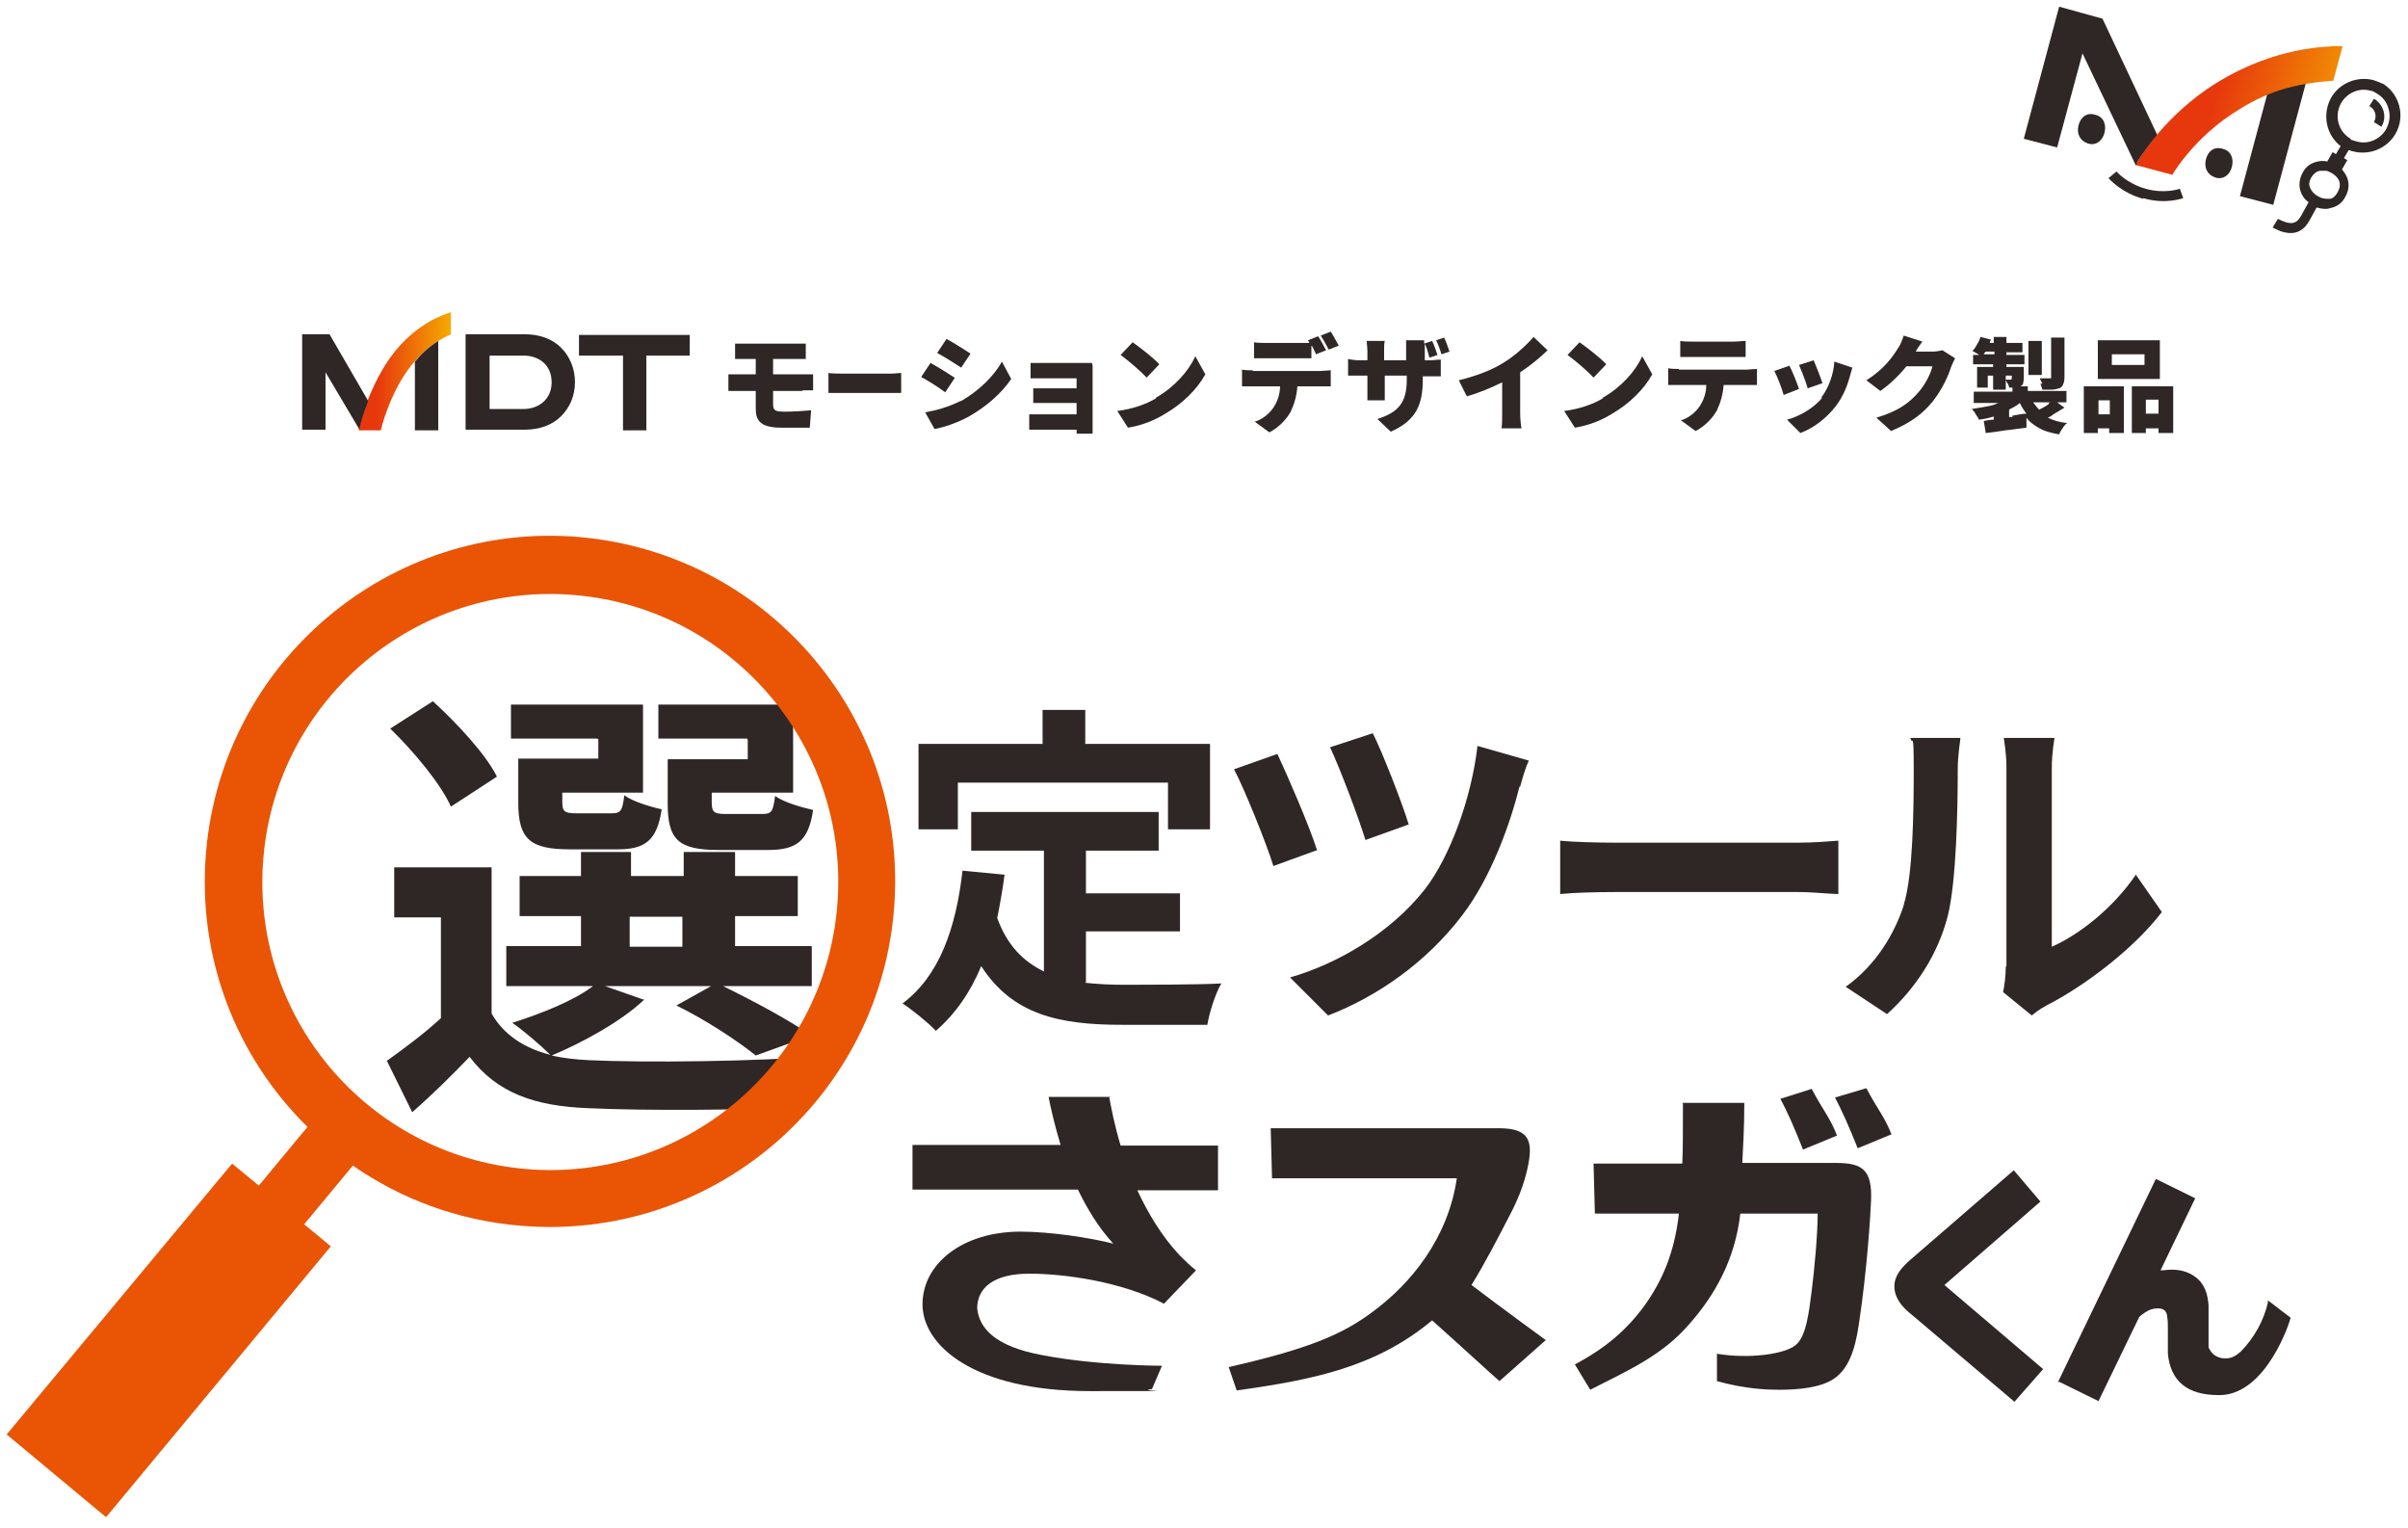 <?xml version="1.0" encoding="UTF-8"?>
<svg xmlns="http://www.w3.org/2000/svg" xmlns:xlink="http://www.w3.org/1999/xlink" version="1.1" viewBox="0 0 361 229">
  <defs>
    <style>
      .cls-1 {
        fill: none;
      }

      .cls-2 {
        fill: #e95504;
      }

      .cls-3 {
        fill: #2f2725;
      }

      .cls-4 {
        fill: url(#_名称未設定グラデーション_3);
      }

      .cls-5 {
        clip-path: url(#clippath);
      }

      .cls-6 {
        fill: url(#Gradation_Orange);
      }
    </style>
    <linearGradient id="Gradation_Orange" data-name="Gradation Orange" x1="53.8" y1="55.6" x2="67.6" y2="55.6" gradientUnits="userSpaceOnUse">
      <stop offset=".2" stop-color="#e7380d"/>
      <stop offset="1" stop-color="#f5aa00"/>
    </linearGradient>
    <clipPath id="clippath">
      <path class="cls-1" d="M330.8,13.4c-6.9,4.8-10.4,10.8-10.5,11.1l-.2.3,5.5,1.5c.7-1.2,3.7-5.7,9-9.2,3.8-2.5,7.7-4.5,15.2-5l1.4-5.2c-8,0-15,2.8-20.4,6.5"/>
    </clipPath>
    <linearGradient id="_名称未設定グラデーション_3" data-name="名称未設定グラデーション 3" x1="-414.5" y1="535.2" x2="-414.2" y2="535.2" gradientTransform="translate(-51698.8 40295.8) rotate(90) scale(97.2 -97.2)" gradientUnits="userSpaceOnUse">
      <stop offset="0" stop-color="#e7380d"/>
      <stop offset=".2" stop-color="#e7380d"/>
      <stop offset="1" stop-color="#f5aa00"/>
    </linearGradient>
  </defs>
  <!-- Generator: Adobe Illustrator 28.6.0, SVG Export Plug-In . SVG Version: 1.2.0 Build 709)  -->
  <g>
    <g id="fv_copy_cp.svg">
      <g>
        <g>
          <g>
            <path class="cls-3" d="M162.7,147.3c1.8.2,3.8.3,5.8.3s11.2,0,14.6-.2c-.9,1.5-1.8,4.4-2.1,6.2h-12.8c-9.4,0-16.4-1.5-21.1-8.8-1.6,3.9-3.9,7.2-6.8,9.7-1-1.1-3.6-3.2-5-4.1,5.5-4.1,8-11.2,9-19.9l6.3.6c-.3,2.3-.7,4.5-1.1,6.5,1.5,4.1,3.9,6.5,7,8v-18.1h-10.9v-5.8h28.1v5.8h-10.9v6.4h14.1v5.7h-14.1v7.6ZM143.7,124.3h-6v-12.8h18.6v-5.1h6.4v5.1h18.7v12.8h-6.3v-7h-31.5v7Z"/>
            <path class="cls-3" d="M197.5,127.4l-6.6,2.4c-1-3.3-4.4-11.7-5.9-14.5l6.5-2.3c1.5,3.2,4.8,10.8,5.9,14.3ZM227.8,117.9c-1.4,5.6-4.3,13.7-8.6,19.3-5.4,7.1-12.8,12.2-20.1,15l-5.7-5.7c7-2,15-6.6,20.2-13.2,3.8-4.9,7-13.7,7.9-21.5l7.7,2.2c-.6,1.3-1,2.8-1.3,3.9ZM211.1,123.6l-6.4,2.3c-1-3.3-3.8-10.7-5.3-13.9l6.4-2.1c1.3,2.5,4.4,10.4,5.4,13.7Z"/>
            <path class="cls-3" d="M242.1,126.3h27.5c2.4,0,4.7-.2,6-.3v8c-1.2,0-3.8-.3-6-.3h-27.5c-2.9,0-6.3.1-8.2.3v-8c1.8.2,5.6.3,8.2.3Z"/>
            <path class="cls-3" d="M285.4,135.6c1.4-4.4,1.5-14.1,1.5-20.3s-.2-3.4-.5-4.7h7.5c0,.3-.4,2.5-.4,4.7,0,6-.2,16.8-1.5,22-1.5,5.8-4.8,10.8-9.1,14.7l-6.2-4.1c4.5-3.2,7.3-7.9,8.7-12.2ZM300.8,144.8v-29.8c0-2.3-.4-4.2-.4-4.4h7.6c0,.2-.4,2.1-.4,4.5v26.8c4.1-1.8,9.2-5.8,12.6-10.8l3.9,5.6c-4.2,5.5-11.6,11.1-17.3,14-1.1.6-1.7,1.1-2.2,1.5l-4.3-3.5c.2-1,.4-2.4.4-3.8Z"/>
          </g>
          <path class="cls-3" d="M96.5,149.9c-3.4,3.2-9.2,6.4-13.8,8.3,1.7.4,3.6.6,5.6.7,8.4.4,25.2.2,34.8-.6-.9,1.8-2.1,5.4-2.4,7.6-8.7.5-23.8.6-32.4.2-8.2-.3-13.8-2.3-17.9-7.7-2.6,2.7-5.3,5.4-8.6,8.3l-3.8-7.7c2.5-1.8,5.5-4,8.1-6.4v-15.1h-7v-7.5h14.6v21.9c1.8,3.2,4.9,5.2,8.8,6.2-1.4-1.4-4.1-3.7-5.7-4.8,4.4-1.4,9.2-3.3,12.1-5.5h-13v-6h11.2v-4.5h-9.2v-6h9.2v-3.6h7.5v3.6h7.9v-3.6h7.7v3.6h9.4v6h-9.4v4.5h11.5v6h-13.3c4.7,2.3,10.1,5.2,13.2,7.4l-8.3,3c-2.6-2.1-7.4-5.3-11.9-7.5l5.2-2.9h-15.9l6,2.1ZM67.6,120.9c-1.5-3.4-5.6-8.3-9.1-11.7l6.4-4.1c3.6,3.3,7.9,7.9,9.6,11.3l-6.9,4.5ZM89.5,110.7h-12.9v-5.1h19.8v13.2h-12.1v1.4c0,1.4.3,1.7,2.1,1.7h5.3c1.4,0,1.6-.4,1.9-2.7,1.2.9,3.8,1.7,5.6,2.1-.7,4.7-2.5,6-6.6,6h-7.2c-6,0-7.7-1.6-7.7-7v-6.6h12v-2.9ZM94.4,141.9h7.9v-4.5h-7.9v4.5ZM112,110.7h-13.3v-5.1h20.2v13.2h-12.2v1.4c0,1.5.3,1.8,2.1,1.8h5.5c1.4,0,1.6-.4,1.9-2.7,1.2.9,3.9,1.7,5.7,2.1-.7,4.7-2.5,6-6.8,6h-7.3c-6.2,0-7.7-1.6-7.7-7v-6.6h12v-2.9Z"/>
          <path class="cls-2" d="M87,80.5c-28.5-2.5-53.6,18.6-56.1,47.1-1.4,16,4.6,30.9,15.2,41.3l-7.3,8.8-4-3.3L1,215l14.9,12.4,33.7-40.6-4-3.3,7.3-8.8c7.2,5,15.7,8.2,25,9,28.5,2.5,53.6-18.6,56.1-47.1,2.5-28.5-18.6-53.6-47.1-56.1M78.7,175.2c-23.7-2.1-41.3-23-39.2-46.8,2.1-23.7,23-41.3,46.8-39.2,23.7,2.1,41.3,23,39.2,46.8-2.1,23.7-23,41.3-46.8,39.2"/>
          <path class="cls-3" d="M231.8,200.8l-7,6.2c-1.3-1.1-4.5-4.1-10.1-9.1-8.4,7-17.8,8.9-29.3,10.5l-1.2-3.5c12.3-2.8,17.2-5,21.6-8.3,5.7-4.2,11.3-11,12.6-20h-27.7s-.2-7.5-.2-7.5c0,0,33.9,0,34.2,0,4.6,0,5.2,1.9,4.3,6-.5,2.3-1.4,4.7-2.8,7.3-1.4,2.7-3.6,7-5.6,10.2,4.2,3.2,11.2,8.3,11.2,8.3"/>
          <path class="cls-3" d="M283.6,170l-5.1,2.1c-1.3-3.3-2.5-5.9-3.4-7.6l4.7-1.4c1.8,3.4,2.7,4.2,3.8,7M252.3,165.4c0,4.1,0,7.2-.1,9h-13.3s.2,7.5.2,7.5h12.6c-.7,6-2.5,10-5.1,13.7-2.7,3.7-5.8,6.4-10.5,8.9l2.3,3.8c5.7-2.9,10.9-5.2,14.9-9.9,3.7-4.2,6.8-9.5,7.6-16.5h11.6c0,3.1-.5,8.5-.9,11.6-.4,3.1-.8,6.8-2.4,8.1-1.7,1.4-7.1,2.1-11.8,1.3v4.1c4.2,1.2,7.7,1.3,9.3,1.3,2.9,0,6.3-.3,8.3-1.7,2-1.4,3.1-4,3.7-8.3,1.2-8,1.7-15.9,1.8-18.3.2-4.7-1.3-5.7-5.3-5.7-9.2,0-14,0-14,0,.1-2.2.3-5.2.3-9h-9.3ZM275.4,170.2c-1.1-2.8-2-3.6-3.8-7l-4.7,1.5c1,1.8,2.1,4.3,3.4,7.6l5.1-2.1"/>
          <path class="cls-3" d="M166.5,164.4h-9.3c.3,1.6.9,4.2,1.8,7.2h-22.2v6.7h24.8c1.4,2.9,3.1,5.7,5.3,8.1-3.5-.9-9.5-1.8-13.9-1.8-8.7,0-14.7,4.8-14.7,10.9s7.6,13,25.1,13,6.1,0,9.3-.3l1.5-3.5s-9.7,0-18-1.6c-7-1.3-9.4-4-9.7-7,0-3.1,2.5-5.2,7.8-5.2s13.9,1.2,20.2,4.5l4.8-5c-.9-.7-1.7-1.5-2.5-2.3-2.7-2.9-4.7-6.3-6.3-9.7h12.1v-6.7h-14.6c-.9-3-1.4-5.6-1.7-7.2"/>
          <path class="cls-3" d="M308.5,207.2l14.7-30.5,5.9,2.9-5.2,10.8c.6,0,1.1-.1,1.7-.1,1.6,0,2.9.5,3.9,1.4,1,.9,1.5,2.3,1.6,4,0,.5,0,1.2,0,2s0,1.5,0,2.2c0,.7,0,1.3,0,1.8,0,.2,0,.4.2.6.4.8,1.3,1.3,2.3,1.3s1.6-.4,2.3-1c2-2,3.5-4.7,4.1-7.4v-.3c0,0,3.4,2.6,3.4,2.6h0c-.1.6-3.6,11.4-10.5,11.6h-.3c-4.7,0-7.2-2.1-7.6-6.2,0-.4,0-.9,0-1.4v-2.3c0-.7,0-1.3-.1-1.8,0-.5-.2-.8-.4-1-.2-.2-.6-.3-1-.3-.7,0-1.3.2-1.9.6-.3.2-.6.4-.9.7l-6.1,12.6-5.9-2.9Z"/>
          <path class="cls-3" d="M305.9,180.1l-4-4.7-15.6,13.5c-1.1,1-2.3,2.2-2.3,3.9s1.1,3,2.3,4l.6.5s0,0,0,0l15.1,12.8,4.3-4.9-14.8-12.6,14.5-12.6Z"/>
        </g>
        <g>
          <g>
            <path class="cls-3" d="M305.9,57.5c.1.3.2.6.3.9.5,0,1,0,1.4,0,.4,0,.7-.1,1.1-.2.3-.1.5-.3.6-.6.1-.2.2-.6.2-1v-6h-2v5.9c0,0,0,.2,0,.2,0,0-.1,0-.2,0-.1,0-.3,0-.6,0-.3,0-.6,0-.9,0,.1.2.2.5.4.8Z"/>
            <path class="cls-3" d="M308,62c.5-.3,1-.6,1.5-.9l-1.1-.8h1.4v-1.7h-5.8v-.7h-1.3c0,0,.1,0,.2,0,.2-.1.4-.3.4-.4,0-.2.1-.4.1-.8v-1.7h-2.6v-.4h2.7v-1.4h-2.7v-.4h2.4v-1.4h-2.4v-.9h-1.9v.9h-.6c0-.2.1-.3.2-.5l-1.6-.4c-.1.4-.3.8-.5,1.1-.2.4-.4.7-.7,1,.2.1.4.2.7.4.1,0,.2.1.3.2h-.9v1.4h3v.4h-2.4v3.1h1.6v-1.8h.8v2.1h1.9v-2.1h.9v.4c0,.1,0,.2-.2.2h-.3c-.1,0-.3,0-.4,0,0,.2.2.4.3.6.1.2.2.4.2.6.2,0,.3,0,.5,0v.6h-5.8v1.7h3.8c-.2,0-.4.1-.6.2-.5.2-1.1.3-1.7.4-.6.1-1.2.2-1.8.3.2.2.4.4.6.8.2.3.4.6.5.8.7-.1,1.3-.2,1.9-.4.1,0,.2,0,.3-.1v.5c-.5,0-1,.1-1.5.2l.3,1.8c.9-.1,1.8-.2,2.9-.4,1.1-.1,2.2-.3,3.2-.4v-1.5c.4.6,1.1,1.1,1.8,1.5.8.5,1.9.8,3.1,1,.1-.3.3-.6.5-.9.2-.3.4-.6.7-.8-1.1-.1-2.1-.4-2.9-.8.2-.1.5-.2.7-.4ZM297.4,53.1c0-.1.2-.3.3-.4h1.3v.4h-1.5ZM307.1,60.6c-.3.2-.6.4-1,.6-.1,0-.3.2-.4.2-.3-.3-.6-.7-.9-1.1h2.6c-.1,0-.2.1-.3.2ZM301.7,62.5c-.2,0-.3,0-.5,0v-1.1c.3-.2.6-.3.9-.5.2-.1.5-.3.7-.5.3.6.6,1.1,1,1.6,0,0,0,0,0,0-.7,0-1.4.2-2.1.3Z"/>
            <rect class="cls-3" x="304.1" y="51.1" width="2" height="5.1"/>
            <path class="cls-3" d="M323.8,51h-9.3v5.8h9.3v-5.8ZM321.5,54.7h-4.9v-1.6h4.9v1.6Z"/>
            <path class="cls-3" d="M319.6,57.9v7h2.1v-.7h1.9v.7h2.2v-7h-6.2ZM321.7,62v-2.1h1.9v2.1h-1.9Z"/>
            <path class="cls-3" d="M312.4,64.9h2.1v-.7h1.7v.7h2.2v-7h-6v7ZM316.3,60v2.1h-1.7v-2.1h1.7Z"/>
            <path class="cls-3" d="M120.3,58.5c.3,0,1.1,0,1.6,0v-2.4c-.5,0-1.3,0-1.6,0h-4.4v-2.3h3.4c.6,0,1,0,1.5,0v-2.3c-.4,0-.9,0-1.5,0h-7.5c-.6,0-1.1,0-1.6,0v2.3c.5,0,1,0,1.6,0h1.5v2.3h-2.3c-.5,0-1.4,0-1.8,0v2.5c.5,0,1.4,0,1.8,0h2.3v2.7c0,1.7.7,2.8,3.8,2.8s3.4,0,4.3,0l.2-2.6c-1.2.1-2.6.2-4,.2s-1.7-.2-1.7-1.1v-2h4.4Z"/>
            <path class="cls-3" d="M126.5,56c-.6,0-1.8,0-2.3-.1v3c.5,0,1.5,0,2.3,0h7c.5,0,1.3,0,1.6,0v-3c-.4,0-1,.1-1.6.1h-7Z"/>
            <path class="cls-3" d="M143.1,56.6c-.9-.6-2.5-1.6-3.6-2.2l-1.4,2.1c1.1.6,2.7,1.6,3.6,2.3l1.4-2.1Z"/>
            <path class="cls-3" d="M144,60.1c-1.8.9-3.6,1.4-5.3,1.7l1.4,2.5c1.3-.2,3.6-1,5.2-1.9,2.6-1.5,4.8-3.4,6.3-5.6l-1.4-2.6c-1.2,2.2-3.5,4.4-6.1,5.9Z"/>
            <path class="cls-3" d="M145.5,53c-.9-.6-2.5-1.6-3.6-2.2l-1.4,2.1c1.1.6,2.7,1.6,3.6,2.2l1.4-2.1Z"/>
            <path class="cls-3" d="M163.7,54.4c-.3,0-.9,0-1.3,0h-5.8c-.7,0-1.6,0-2.1,0v2.3c.4,0,1.4,0,2.1,0h4.8v1.5h-4.6c-.6,0-1.4,0-1.9,0v2.2c.4,0,1.3,0,1.9,0h4.6v1.7h-5.7c-.6,0-1.1,0-1.4,0v2.3c.3,0,.9,0,1.4,0h5.7c0,.2,0,.5,0,.6h2.4c0-.3,0-.9,0-1.2v-7.8c0-.3,0-1,0-1.2Z"/>
            <path class="cls-3" d="M173.3,59.7c-1.5.9-3.5,1.6-5.8,1.9l1.6,2.5c2-.3,4-1.1,5.6-2.1,2.6-1.5,4.8-3.7,6-5.9l-1.5-2.7c-1,2.2-3.1,4.6-5.9,6.2Z"/>
            <path class="cls-3" d="M171.9,56.6l1.9-2c-.9-1-3-2.6-4-3.3l-1.8,1.9c1.1.8,3.1,2.5,3.9,3.4Z"/>
            <path class="cls-3" d="M194.8,53.7c.6,0,1.2,0,1.8,0v-2c.3.5.5,1,.7,1.4l1.5-.6c-.3-.5-.8-1.6-1.2-2.1l-1.5.6c0,.1.2.3.2.4-.5,0-1.1,0-1.6,0h-4.9c-.5,0-1.3,0-1.8-.1v2.4c.5,0,1.3,0,1.8,0h4.9Z"/>
            <path class="cls-3" d="M187.8,55.5c-.5,0-1.1,0-1.6-.1v2.5c.4,0,1.1,0,1.6,0h4.1c0,1.2-.4,2.3-1,3.2-.6.9-1.7,1.8-2.8,2.1l2.2,1.6c1.4-.7,2.6-2,3.2-3.1.5-1.1.9-2.3,1-3.8h3.5c.5,0,1.1,0,1.5,0v-2.4c-.4,0-1.2.1-1.5.1h-10.2Z"/>
            <path class="cls-3" d="M198,50.3c.4.6.9,1.5,1.2,2.1l1.5-.6c-.3-.5-.8-1.5-1.2-2.1l-1.5.6Z"/>
            <path class="cls-3" d="M215.3,51c.3.6.6,1.4.8,2.1l1.2-.4c-.2-.6-.5-1.5-.8-2.1l-1.2.4Z"/>
            <path class="cls-3" d="M213.6,54v-1.5c0-.4,0-.7,0-1,.3.6.5,1.4.7,2.1l1.2-.4c-.2-.6-.5-1.5-.8-2.1l-1.2.4c0-.2,0-.3,0-.5h-2.7c0,.4,0,.9,0,1.5v1.5h-3.3v-1.3c0-.7,0-1.2.1-1.6h-2.7c0,.5.1,1,.1,1.6v1.3h-1.1c-.8,0-1.4-.1-1.8-.2v2.5c.5,0,.9,0,1.8,0h1.1v1.9c0,.8,0,1.4,0,1.8h2.6c0-.4,0-1,0-1.8v-1.9h3.3v.6c0,3.5-1.3,4.9-4.4,5.9l2,1.9c3.9-1.7,4.8-4.2,4.8-7.8v-.5h.8c.9,0,1.4,0,1.9,0v-2.5c-.5,0-1,.1-1.9.1h-.8Z"/>
            <path class="cls-3" d="M231.9,52.4l-2-1.9c-1,1.2-2.9,2.9-4.4,3.8-1.7,1.1-4,2-6.8,2.7l1.2,2.4c1.8-.5,3.7-1.3,5.3-2.1v4.6c0,.7,0,1.8-.1,2.3h3c-.1-.4-.2-1.5-.2-2.3v-6.1c1.5-1,3-2.2,4.1-3.3Z"/>
            <path class="cls-3" d="M238.9,56.6l1.9-2c-.9-1-3-2.6-4-3.3l-1.8,1.9c1.1.8,3.1,2.5,3.9,3.4Z"/>
            <path class="cls-3" d="M240.3,59.7c-1.5.9-3.5,1.6-5.8,1.9l1.6,2.5c2-.3,4-1.1,5.6-2.1,2.6-1.5,4.8-3.7,6-5.9l-1.5-2.7c-1,2.2-3.1,4.6-5.9,6.2Z"/>
            <path class="cls-3" d="M251.7,55.3c-.5,0-1.1,0-1.6-.1v2.5c.4,0,1.1,0,1.6,0h4.1c0,1.2-.4,2.3-1,3.2-.6.9-1.7,1.8-2.8,2.1l2.2,1.6c1.4-.7,2.6-2,3.2-3.1.5-1.1.9-2.3,1-3.8h3.5c.5,0,1.1,0,1.5,0v-2.4c-.4,0-1.2.1-1.5.1h-10.2Z"/>
            <path class="cls-3" d="M259.9,53.5c.6,0,1.2,0,1.8,0v-2.4c-.6,0-1.2.1-1.8.1h-6.2c-.5,0-1.3,0-1.8-.1v2.4c.5,0,1.3,0,1.8,0h6.2Z"/>
            <path class="cls-3" d="M273.2,57.4c-.2-.7-1-2.7-1.3-3.4l-2.2.7c.4.9,1.1,2.7,1.3,3.5l2.3-.8Z"/>
            <path class="cls-3" d="M268.3,54.8l-2.3.8c.4.7,1.2,2.8,1.4,3.6l2.3-.9c-.3-.9-1-2.7-1.5-3.6Z"/>
            <path class="cls-3" d="M273.1,59.7c-1.3,1.6-3.6,2.8-5.2,3.2l2,2c1.9-.7,3.8-2.1,5.3-4,1-1.3,1.7-2.9,2.1-4.4.1-.4.2-.7.4-1.4l-2.7-.9c-.1,1.9-.9,4-1.9,5.3Z"/>
            <path class="cls-3" d="M289.7,52.7h-2.5c.2-.4.6-1,1-1.5l-2.8-.9c-.2.6-.5,1.4-.8,1.8-.8,1.3-2.1,3.2-4.8,4.9l2.1,1.6c1.4-1,2.8-2.3,3.9-3.7h3.9c-.2,1-1.1,2.8-2.1,3.9-1.3,1.5-2.9,2.8-6.3,3.8l2.2,2c2.9-1.2,4.8-2.6,6.3-4.5,1.4-1.8,2.3-3.8,2.7-5.1.2-.5.4-.9.6-1.3l-1.9-1.2c-.4.1-1,.2-1.5.2Z"/>
          </g>
          <g>
            <rect class="cls-1" x="39.5" y="43" width="69.7" height="27.2"/>
            <g>
              <polygon class="cls-3" points="103.4 50.2 86.8 50.2 86.8 53.3 93.4 53.3 93.4 64.5 96.9 64.5 96.9 53.3 103.4 53.3 103.4 50.2"/>
              <path class="cls-3" d="M86.2,57.3c0-2.1-.8-3.9-2.1-5.2-1.3-1.3-3.2-2-5.4-2h-8.9v14.3h8.9c2.2,0,4.1-.7,5.4-2,1.3-1.3,2.1-3,2.1-5.2h0ZM82.7,57.3c0,2.6-2,4-4.2,4h-5.1v-8h5.1c2.3,0,4.2,1.4,4.2,4h0,0Z"/>
              <path class="cls-6" d="M67.6,46.8c-4.2,1.3-7.6,4.3-9.9,8-2.8,4.5-3.9,9.3-3.9,9.5v.2s3.3,0,3.3,0c.2-1,1.3-4.8,3.4-8.1,1.6-2.5,3.8-4.8,7.1-6.3v-3.2Z"/>
              <path class="cls-3" d="M53.9,64.2c0-.1.4-1.8,1.3-4.1l-5.8-10h-4.1v14.3h3.5v-8.6l5.1,8.6h0s0-.2,0-.2Z"/>
              <path class="cls-3" d="M62.2,54.1v10.4h3.5v-13.4c-1.4.9-2.5,1.9-3.5,3.1Z"/>
            </g>
          </g>
        </g>
      </g>
      <g>
        <path class="cls-3" d="M339.9,14.1l-4.1,15.3,5,1.3,4.9-18.3c-2.3.4-4.2.9-5.8,1.6"/>
        <g class="cls-5">
          <rect class="cls-4" x="323" y="3.2" width="25.3" height="25.4" transform="translate(233.5 335.9) rotate(-75)"/>
        </g>
        <path class="cls-3" d="M320.3,24.5c0-.1,1.1-1.9,3.1-4.3l-8.2-17.4-6.5-1.8-5.3,19.8,5,1.3,3.8-14.1,8,16.8.2-.3Z"/>
        <path class="cls-3" d="M333.2,22.3c1.3.3,1.7,1.5,1.4,2.7s-1.3,2-2.5,1.6-1.7-1.5-1.4-2.7,1.2-2,2.5-1.6"/>
        <path class="cls-3" d="M314.1,17.2c1.3.3,1.7,1.5,1.4,2.7s-1.3,2-2.5,1.6-1.7-1.5-1.4-2.7,1.2-2,2.5-1.6"/>
        <path class="cls-3" d="M357,19l-1.1-.7c.5-.9.2-1.9-.7-2.4l.7-1.1c1.5.9,2,2.8,1.1,4.2"/>
        <path class="cls-3" d="M355.8,12"/>
        <path class="cls-3" d="M357.2,12.6c-.4-.3-.9-.4-1.4-.6h0c-2.4-.6-5,.4-6.3,2.6-1.4,2.5-.8,5.6,1.4,7.3l-.7,1.2-.5-.3-.8,1.4c-.5-.1-1-.1-1.4,0-1,.2-1.8.7-2.3,1.7-.5.9-.6,1.9-.3,2.8.2.6.6,1.2,1.2,1.6l-1.1,2c-.6,1-1.2,1.7-3.5.5l-.8,1.3c.6.3,1.2.6,1.7.7,1.6.4,2.9-.1,3.8-1.7l1.1-2c.1,0,.3.1.4.1.5.1,1.1.2,1.6,0,1-.2,1.8-.7,2.3-1.7.8-1.4.6-2.9-.5-4.1l.8-1.4-.5-.3.7-1.2c.2,0,.5.2.7.2,2.4.6,5-.4,6.3-2.6,1.6-2.7.6-6.2-2.1-7.7M350.4,28.9c-.3.5-.7.9-1.2.9-.5,0-1.1,0-1.7-.4-.6-.3-1-.8-1.2-1.3-.2-.5-.1-1,.2-1.5.3-.5.7-.9,1.3-1,.3,0,.6,0,.9,0s.5.2.8.3c.7.4,1.8,1.3,1,2.8M357.7,19.4c-.9,1.5-2.7,2.3-4.4,1.8s-.6-.2-.9-.4c-1.9-1.1-2.5-3.5-1.4-5.4.9-1.5,2.7-2.3,4.4-1.8h0s0,0,0,0c.3,0,.6.2.9.4.9.5,1.6,1.4,1.8,2.4.3,1,.1,2.1-.4,3"/>
        <path class="cls-3" d="M321.3,29.8c-3.3-.9-5.1-3-5.2-3.1l1.2-1s1.5,1.8,4.4,2.6c2.9.8,5,0,5.1,0l.5,1.4c-.1,0-2.6,1-6,0"/>
      </g>
    </g>
  </g>
</svg>
